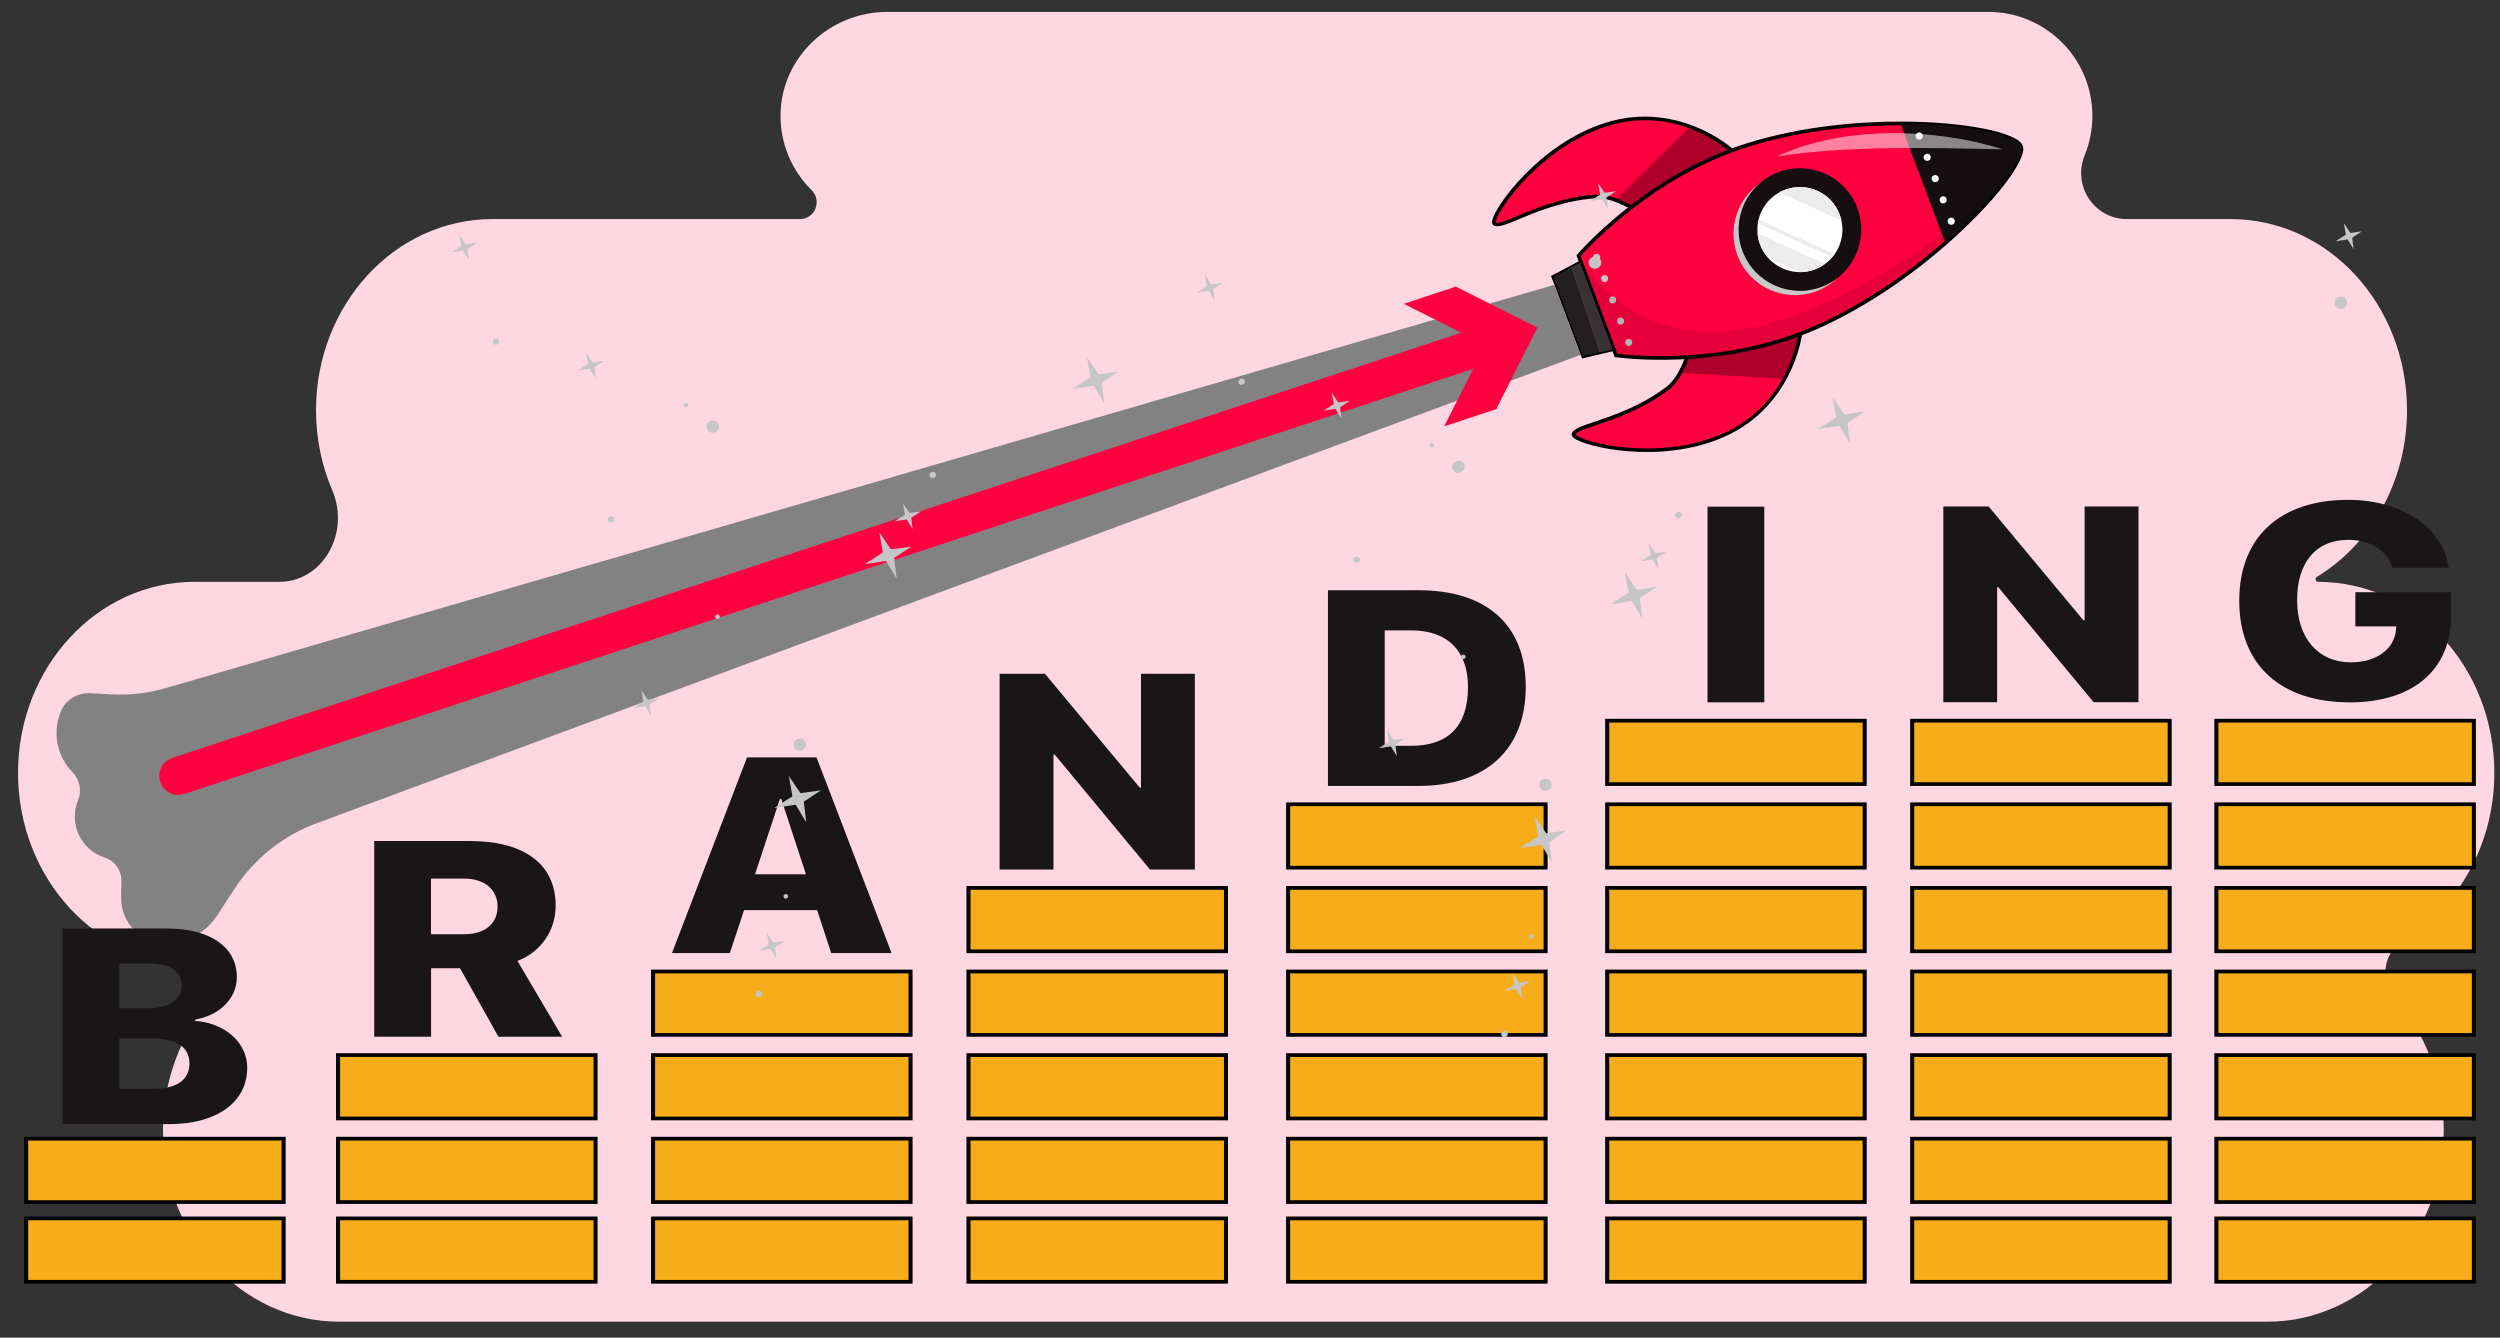 <svg xmlns="http://www.w3.org/2000/svg" id="OBJECT" width="460" height="246.13" viewBox="0 0 460 246.13"><rect x="0" y="0" width="460" height="246.13" fill="#333333" stroke="none"/><path d="M447.24,194.7c1.55,4.12,2.41,8.62,2.41,13.33,0,19.42-14.53,35.16-32.44,35.16H62.43c-8.95,0-17.07-3.93-22.94-10.3-5.87-6.36-9.5-15.15-9.5-24.86,0-9.18,3.25-17.54,8.58-23.81,.69-.81,.99-1.77,.99-2.71,0-2.11-1.53-4.13-3.8-4.13-8.96,0-17.06-3.94-22.94-10.3-5.87-6.36-9.5-15.15-9.5-24.86,0-19.42,14.53-35.16,32.44-35.16h15.64c7.99,0,13.09-8.98,9.74-16.84-.96-2.24-1.71-4.61-2.22-7.08-.5-2.47-.77-5.04-.77-7.67,0-19.41,14.53-35.16,32.44-35.16h56.59c2.8,0,4.13-3.38,2.14-5.35-.03-.03-.06-.06-.09-.09-3.52-3.51-5.67-8.4-5.61-13.78,.13-10.56,9.07-18.9,19.63-18.9h202.61c5.28,0,10.07,2.14,13.53,5.61,3.47,3.46,5.61,8.24,5.61,13.53,0,2.56-.5,5.01-1.42,7.25-2.29,5.6,1.74,11.73,7.79,11.73h19.08c8.96,0,17.07,3.94,22.94,10.3,5.87,6.37,9.5,15.15,9.5,24.86,0,13.18-6.69,24.67-16.59,30.68-.16,.1-.23,.26-.23,.42,0,.25,.17,.49,.45,.49,17.92,0,32.44,15.74,32.44,35.16,0,13.26-6.77,24.81-16.78,30.79-3.62,2.17-4.41,7.47-1.55,10.71,2.79,3.16,5.05,6.88,6.61,10.98Z" style="fill:#ffd7e2;"></path><g><g><g><path d="M319.81,28.81c-.12-.33-10.29-10.35-24.36-5.88-12.93,4.11-21.68,17.42-20.45,18.25,1.5,1.02,8.51-4.31,18.57-5.02,3.56-.25,7.98,2.86,7.98,2.86l18.26-10.21Z" style="fill:#ff003f;"></path><path d="M274.59,41.19c-.05-.12-.07-.29-.04-.51,.37-2.57,8.68-14.21,20.79-18.07,13.93-4.43,24.48,5.3,24.78,6.08h0l.1,.27-18.7,10.45-.17-.12s-4.36-3.04-7.77-2.8c-5.91,.42-10.81,2.47-14.06,3.82-2.47,1.03-3.96,1.66-4.72,1.14-.08-.05-.16-.14-.21-.27Zm44.67-12.46c-1.64-1.55-10.96-9.53-23.71-5.47-10.46,3.33-18.04,12.64-19.89,16.37-.52,1.04-.43,1.32-.43,1.32,.42,.27,2.1-.44,4.04-1.25,3.29-1.37,8.25-3.45,14.27-3.88,3.28-.23,7.15,2.21,8.02,2.8l17.7-9.89Z"></path></g><g style="opacity:.32;"><path d="M301.55,39.02s-1.92-1.35-4.24-2.2c3.35-3.32,9.61-9.52,13.66-13.53,5.45,2.01,8.77,5.34,8.84,5.52l-18.26,10.21Z"></path></g></g><g><g><path d="M331.41,59.71c.12,.33-.93,14.57-14.46,20.46-12.44,5.42-27.78,1.16-27.41-.27,.46-1.75,9.25-2.36,17.28-8.44,2.85-2.16,4.13-7.41,4.13-7.41l20.47-4.34Z" style="fill:#ff003f;"></path><path d="M289.23,80.16c-.05-.14-.05-.25-.02-.35,.23-.89,1.76-1.4,4.3-2.25,3.34-1.12,8.38-2.8,13.1-6.38,2.72-2.06,3.99-7.17,4-7.22l.05-.21,20.96-4.45,.1,.27c.29,.78-1.24,15.06-14.65,20.89-11.65,5.07-25.56,1.78-27.54,.09-.17-.15-.26-.28-.31-.41Zm21.99-15.82c-.27,1.02-1.58,5.41-4.2,7.39-4.81,3.64-9.92,5.35-13.29,6.48-1.99,.66-3.71,1.24-3.86,1.77,.02-.01,.19,.24,1.19,.66,3.85,1.59,15.69,3.61,25.76-.77,12.27-5.34,14.03-17.49,14.24-19.73l-19.83,4.21Z"></path></g><g style="opacity:.32;"><path d="M328.36,69.75c-5.74-.35-14.55-.88-19.2-1.17,1.22-2.2,1.79-4.53,1.79-4.53l20.46-4.34c.07,.19-.24,4.92-3.05,10.04Z"></path></g></g><g><path d="M297.34,65.38l-6.88-18.32s12.18-14.44,30.96-20.34c9.37-2.94,19.52-4.02,28.26-4.01,12.06,0,21.4,2.09,22.2,4.22,.8,2.14-4.85,9.86-13.93,17.8-6.57,5.75-14.92,11.62-23.91,15.57-18.02,7.92-36.69,5.07-36.69,5.07Z" style="fill:#ff003f;"></path><path d="M297.09,65.68l-7.02-18.69,.13-.15c.12-.14,12.46-14.58,31.11-20.44,10.65-3.34,21.3-4.03,28.36-4.03,11.69,0,21.58,1.95,22.52,4.44h0c.93,2.49-5.22,10.47-14.02,18.18-5.32,4.65-13.8,11.14-24,15.63-17.9,7.87-36.69,5.13-36.88,5.1l-.2-.03Zm-6.25-18.55l6.74,17.94c2.04,.27,19.57,2.28,36.31-5.07,10.12-4.45,18.54-10.9,23.83-15.52,9.04-7.91,14.55-15.54,13.84-17.43h0c-.71-1.9-9.87-4-21.89-4-7.01,0-17.58,.68-28.15,4-17.45,5.48-29.31,18.54-30.67,20.08Z"></path></g><g><path d="M334.22,53.58c-5.83,2.19-12.34-.76-14.53-6.6-2.19-5.83,.76-12.34,6.6-14.53,5.83-2.19,12.34,.76,14.53,6.6,2.19,5.83-.76,12.34-6.6,14.53Z" style="fill:#c8c8c8;"></path><path d="M335.15,52.8c-5.83,2.19-12.34-.76-14.53-6.6-2.19-5.83,.76-12.34,6.6-14.53,5.83-2.19,12.34,.76,14.53,6.6,2.19,5.83-.76,12.34-6.6,14.53Z" style="fill:#150e10;"></path><path d="M333.94,49.57c-4.05,1.52-8.56-.52-10.08-4.57s.52-8.56,4.57-10.08,8.56,.52,10.08,4.57-.52,8.56-4.57,10.08Z" style="fill:#fff;"></path><g><path d="M333.94,49.57c-.93,.35-1.9,.51-2.84,.5l-5.75-2.6c-.63-.7-1.14-1.53-1.49-2.47-.26-.68-.41-1.37-.47-2.06l12.41,5.62c-.56,.41-1.18,.75-1.86,1.01Z" style="fill:#ececec;"></path><path d="M338.83,40.59l-11.45-5.19c.33-.18,.68-.35,1.04-.48,4.05-1.52,8.56,.52,10.08,4.57,.14,.36,.24,.73,.32,1.1Z" style="fill:#ececec;"></path><path d="M337.14,47.32l-13.7-6.21c.03-.23,.07-.46,.13-.69l14,6.34c-.13,.19-.28,.37-.43,.56Z" style="fill:#ececec;"></path></g></g><path d="M357.94,44.73l-8.27-22.02c12.06,0,21.4,2.09,22.2,4.22,.8,2.14-4.85,9.86-13.93,17.8Z" style="fill:#150e10;"></path><g><path d="M353.37,25.65c-.34,.13-.72-.04-.85-.39-.13-.34,.04-.72,.39-.85,.34-.13,.72,.04,.85,.39,.13,.34-.04,.72-.38,.85Z" style="fill:#fff;"></path><path d="M354.84,29.56c-.34,.13-.72-.04-.85-.38-.13-.34,.04-.72,.38-.85,.34-.13,.72,.04,.85,.39,.13,.34-.04,.72-.39,.85Z" style="fill:#fff;"></path><path d="M356.31,33.48c-.34,.13-.72-.04-.85-.38s.04-.72,.39-.85c.34-.13,.72,.04,.85,.39,.13,.34-.04,.72-.38,.85Z" style="fill:#fff;"></path><path d="M357.78,37.4c-.34,.13-.72-.04-.85-.39-.13-.34,.04-.72,.38-.85,.34-.13,.72,.04,.85,.39,.13,.34-.04,.72-.39,.85Z" style="fill:#fff;"></path><path d="M359.25,41.32c-.34,.13-.72-.04-.85-.38-.13-.34,.04-.72,.39-.85,.34-.13,.72,.04,.85,.39,.13,.34-.04,.72-.38,.85Z" style="fill:#fff;"></path></g><g><path d="M294.01,47.96c-.34,.13-.72-.04-.85-.38-.13-.34,.04-.72,.39-.85,.34-.13,.72,.04,.85,.38,.13,.34-.04,.72-.38,.85Z" style="fill:#c8c8c8;"></path><path d="M295.48,51.88c-.34,.13-.72-.04-.85-.39-.13-.34,.04-.72,.38-.85,.34-.13,.72,.04,.85,.39,.13,.34-.04,.72-.39,.85Z" style="fill:#c8c8c8;"></path><path d="M296.95,55.8c-.34,.13-.72-.04-.85-.38-.13-.34,.04-.72,.39-.85,.34-.13,.72,.04,.85,.39s-.04,.72-.38,.85Z" style="fill:#c8c8c8;"></path><path d="M298.43,59.71c-.34,.13-.72-.04-.85-.39-.13-.34,.04-.72,.38-.85,.34-.13,.72,.04,.85,.38,.13,.34-.04,.72-.39,.85Z" style="fill:#c8c8c8;"></path><path d="M299.9,63.63c-.34,.13-.72-.04-.85-.38s.04-.72,.39-.85c.34-.13,.72,.04,.85,.38,.13,.34-.04,.72-.38,.85Z" style="fill:#c8c8c8;"></path></g><g><g><polygon points="291.2 65.76 285.6 50.86 290.84 48.1 296.97 64.39 291.2 65.76" style="fill:#231f20;"></polygon><path d="M291.09,65.96l-5.7-15.18,5.54-2.93,6.26,16.66-6.1,1.45Zm-5.28-15.02l5.49,14.62,5.44-1.29-5.99-15.94-4.94,2.61Z"></path></g><g style="opacity:.1;"><polygon points="296.96 64.39 294.15 65.06 288.84 49.15 290.84 48.1 296.96 64.39" style="fill:#ffd7e2;"></polygon><path d="M294.04,65.26l-5.41-16.18,2.3-1.21,6.26,16.65-3.15,.74Zm-5-16.02l5.22,15.62,2.47-.58-5.99-15.93-1.71,.9Z"></path></g></g><g style="opacity:.5;"><path d="M368.52,27.47c-13.74-.27-27.95-.72-41.56,1.31,12.11-5.68,28.95-5.29,41.56-1.31h0Z" style="fill:#fff;"></path></g><g style="opacity:.1;"><path d="M297.34,65.38l-6.88-18.32s6.56,12.85,22.68,14.03c19.33,1.41,52.13-20.84,58.42-32.16-1.38,3.34-6.43,9.5-13.62,15.8-6.57,5.75-14.92,11.62-23.91,15.57-18.02,7.92-36.69,5.07-36.69,5.07Z"></path></g></g><g><path d="M286,52.4L30.46,126.62c-3.22,.93-6.57,1.32-9.91,1.14l-4-.21c-2.33-.12-4.49,1.24-5.38,3.4h0c-1.57,3.82-.71,8.2,2.18,11.15h0c1.34,1.36,1.73,3.39,1.01,5.16h0c-1.75,4.26,.49,9.1,4.87,10.52h0c1.88,.61,3.15,2.38,3.11,4.35l-.05,3.01c-.08,4.87,4.01,8.77,8.87,8.45h0c3.58-.24,6.84-2.14,8.8-5.15l3.2-4.91c3.61-5.53,8.9-9.76,15.09-12.05l232.59-86.19-4.85-12.9Z" style="fill:#828282;"></path><g><g><rect x="4.81" y="224.18" width="47.37" height="11.67" style="fill:#f7ad19;"></rect><path d="M52.56,236.19H4.44v-12.35H52.56v12.35Zm-47.37-.68H51.81v-10.98H5.19v10.98Z"></path></g><g><rect x="4.81" y="209.51" width="47.37" height="11.67" style="fill:#f7ad19;"></rect><path d="M52.56,221.52H4.44v-12.35H52.56v12.35Zm-47.37-.68H51.81v-10.98H5.19v10.98Z"></path></g><g><rect x="62.21" y="224.18" width="47.37" height="11.67" style="fill:#f7ad19;"></rect><path d="M109.95,236.19H61.83v-12.35h48.12v12.35Zm-47.37-.68h46.63v-10.98H62.58v10.98Z"></path></g><g><rect x="62.21" y="209.51" width="47.37" height="11.67" style="fill:#f7ad19;"></rect><path d="M109.95,221.52H61.83v-12.35h48.12v12.35Zm-47.37-.68h46.63v-10.98H62.58v10.98Z"></path></g><g><rect x="62.21" y="194.13" width="47.37" height="11.67" style="fill:#f7ad19;"></rect><path d="M109.95,206.14H61.83v-12.35h48.12v12.35Zm-47.37-.68h46.63v-10.98H62.58v10.98Z"></path></g><g><rect x="120.16" y="224.18" width="47.37" height="11.67" style="fill:#f7ad19;"></rect><path d="M167.91,236.19h-48.12v-12.35h48.12v12.35Zm-47.37-.68h46.63v-10.98h-46.63v10.98Z"></path></g><g><rect x="120.16" y="209.51" width="47.37" height="11.67" style="fill:#f7ad19;"></rect><path d="M167.91,221.52h-48.12v-12.35h48.12v12.35Zm-47.37-.68h46.63v-10.98h-46.63v10.98Z"></path></g><g><rect x="120.16" y="194.13" width="47.37" height="11.67" style="fill:#f7ad19;"></rect><path d="M167.91,206.14h-48.12v-12.35h48.12v12.35Zm-47.37-.68h46.63v-10.98h-46.63v10.98Z"></path></g><g><rect x="120.16" y="178.75" width="47.37" height="11.67" style="fill:#f7ad19;"></rect><path d="M167.91,190.76h-48.12v-12.35h48.12v12.35Zm-47.37-.68h46.63v-10.98h-46.63v10.98Z"></path></g><g><rect x="178.2" y="224.18" width="47.37" height="11.67" style="fill:#f7ad19;"></rect><path d="M225.95,236.19h-48.12v-12.35h48.12v12.35Zm-47.37-.68h46.63v-10.98h-46.63v10.98Z"></path></g><g><rect x="178.2" y="209.51" width="47.37" height="11.67" style="fill:#f7ad19;"></rect><path d="M225.95,221.52h-48.12v-12.35h48.12v12.35Zm-47.37-.68h46.63v-10.98h-46.63v10.98Z"></path></g><g><rect x="178.2" y="194.13" width="47.37" height="11.67" style="fill:#f7ad19;"></rect><path d="M225.95,206.14h-48.12v-12.35h48.12v12.35Zm-47.37-.68h46.63v-10.98h-46.63v10.98Z"></path></g><g><rect x="178.2" y="178.75" width="47.37" height="11.67" style="fill:#f7ad19;"></rect><path d="M225.95,190.76h-48.12v-12.35h48.12v12.35Zm-47.37-.68h46.63v-10.98h-46.63v10.98Z"></path></g><g><rect x="178.2" y="163.37" width="47.37" height="11.67" style="fill:#f7ad19;"></rect><path d="M225.95,175.38h-48.12v-12.35h48.12v12.35Zm-47.37-.68h46.63v-10.98h-46.63v10.98Z"></path></g><g><rect x="237.01" y="224.18" width="47.37" height="11.67" style="fill:#f7ad19;"></rect><path d="M284.76,236.19h-48.12v-12.35h48.12v12.35Zm-47.37-.68h46.63v-10.98h-46.63v10.98Z"></path></g><g><rect x="237.01" y="209.51" width="47.37" height="11.67" style="fill:#f7ad19;"></rect><path d="M284.76,221.52h-48.12v-12.35h48.12v12.35Zm-47.37-.68h46.63v-10.98h-46.63v10.98Z"></path></g><g><rect x="237.01" y="194.13" width="47.37" height="11.67" style="fill:#f7ad19;"></rect><path d="M284.76,206.14h-48.12v-12.35h48.12v12.35Zm-47.37-.68h46.63v-10.98h-46.63v10.98Z"></path></g><g><rect x="237.01" y="178.75" width="47.37" height="11.67" style="fill:#f7ad19;"></rect><path d="M284.76,190.76h-48.12v-12.35h48.12v12.35Zm-47.37-.68h46.63v-10.98h-46.63v10.98Z"></path></g><g><rect x="237.01" y="163.37" width="47.37" height="11.67" style="fill:#f7ad19;"></rect><path d="M284.76,175.38h-48.12v-12.35h48.12v12.35Zm-47.37-.68h46.63v-10.98h-46.63v10.98Z"></path></g><g><rect x="237.01" y="147.98" width="47.37" height="11.67" style="fill:#f7ad19;"></rect><path d="M284.76,159.99h-48.12v-12.35h48.12v12.35Zm-47.37-.68h46.63v-10.98h-46.63v10.98Z"></path></g><g><rect x="295.72" y="224.18" width="47.37" height="11.67" style="fill:#f7ad19;"></rect><path d="M343.47,236.19h-48.12v-12.35h48.12v12.35Zm-47.37-.68h46.63v-10.98h-46.63v10.98Z"></path></g><g><rect x="295.72" y="209.51" width="47.37" height="11.67" style="fill:#f7ad19;"></rect><path d="M343.47,221.52h-48.12v-12.35h48.12v12.35Zm-47.37-.68h46.63v-10.98h-46.63v10.98Z"></path></g><g><rect x="295.72" y="194.13" width="47.37" height="11.67" style="fill:#f7ad19;"></rect><path d="M343.47,206.14h-48.12v-12.35h48.12v12.35Zm-47.37-.68h46.63v-10.98h-46.63v10.98Z"></path></g><g><rect x="295.72" y="178.75" width="47.37" height="11.67" style="fill:#f7ad19;"></rect><path d="M343.47,190.76h-48.12v-12.35h48.12v12.35Zm-47.37-.68h46.63v-10.98h-46.63v10.98Z"></path></g><g><rect x="295.72" y="163.37" width="47.37" height="11.67" style="fill:#f7ad19;"></rect><path d="M343.47,175.38h-48.12v-12.35h48.12v12.35Zm-47.37-.68h46.63v-10.98h-46.63v10.98Z"></path></g><g><rect x="295.72" y="147.98" width="47.37" height="11.67" style="fill:#f7ad19;"></rect><path d="M343.47,159.99h-48.12v-12.35h48.12v12.35Zm-47.37-.68h46.63v-10.98h-46.63v10.98Z"></path></g><g><rect x="295.72" y="132.6" width="47.37" height="11.67" style="fill:#f7ad19;"></rect><path d="M343.47,144.61h-48.12v-12.35h48.12v12.35Zm-47.37-.68h46.63v-10.98h-46.63v10.98Z"></path></g><g><rect x="351.85" y="224.18" width="47.37" height="11.67" style="fill:#f7ad19;"></rect><path d="M399.59,236.19h-48.12v-12.35h48.12v12.35Zm-47.37-.68h46.63v-10.98h-46.63v10.98Z"></path></g><g><rect x="351.85" y="209.51" width="47.37" height="11.67" style="fill:#f7ad19;"></rect><path d="M399.59,221.52h-48.12v-12.35h48.12v12.35Zm-47.37-.68h46.63v-10.98h-46.63v10.98Z"></path></g><g><rect x="351.85" y="194.13" width="47.37" height="11.67" style="fill:#f7ad19;"></rect><path d="M399.59,206.14h-48.12v-12.35h48.12v12.35Zm-47.37-.68h46.63v-10.98h-46.63v10.98Z"></path></g><g><rect x="351.85" y="178.75" width="47.37" height="11.67" style="fill:#f7ad19;"></rect><path d="M399.59,190.76h-48.12v-12.35h48.12v12.35Zm-47.37-.68h46.63v-10.98h-46.63v10.98Z"></path></g><g><rect x="351.85" y="163.37" width="47.37" height="11.67" style="fill:#f7ad19;"></rect><path d="M399.59,175.38h-48.12v-12.35h48.12v12.35Zm-47.37-.68h46.63v-10.98h-46.63v10.98Z"></path></g><g><rect x="351.85" y="147.98" width="47.37" height="11.67" style="fill:#f7ad19;"></rect><path d="M399.59,159.99h-48.12v-12.35h48.12v12.35Zm-47.37-.68h46.63v-10.98h-46.63v10.98Z"></path></g><g><rect x="351.85" y="132.6" width="47.37" height="11.67" style="fill:#f7ad19;"></rect><path d="M399.59,144.61h-48.12v-12.35h48.12v12.35Zm-47.37-.68h46.63v-10.98h-46.63v10.98Z"></path></g><g><rect x="407.81" y="224.18" width="47.37" height="11.67" style="fill:#f7ad19;"></rect><path d="M455.56,236.19h-48.12v-12.35h48.12v12.35Zm-47.37-.68h46.63v-10.98h-46.63v10.98Z"></path></g><g><rect x="407.81" y="209.51" width="47.37" height="11.67" style="fill:#f7ad19;"></rect><path d="M455.56,221.52h-48.12v-12.35h48.12v12.35Zm-47.37-.68h46.63v-10.98h-46.63v10.98Z"></path></g><g><rect x="407.81" y="194.13" width="47.37" height="11.67" style="fill:#f7ad19;"></rect><path d="M455.56,206.14h-48.12v-12.35h48.12v12.35Zm-47.37-.68h46.63v-10.98h-46.63v10.98Z"></path></g><g><rect x="407.81" y="178.75" width="47.37" height="11.67" style="fill:#f7ad19;"></rect><path d="M455.56,190.76h-48.12v-12.35h48.12v12.35Zm-47.37-.68h46.63v-10.98h-46.63v10.98Z"></path></g><g><rect x="407.81" y="163.37" width="47.37" height="11.67" style="fill:#f7ad19;"></rect><path d="M455.56,175.38h-48.12v-12.35h48.12v12.35Zm-47.37-.68h46.63v-10.98h-46.63v10.98Z"></path></g><g><rect x="407.81" y="147.98" width="47.37" height="11.67" style="fill:#f7ad19;"></rect><path d="M455.56,159.99h-48.12v-12.35h48.12v12.35Zm-47.37-.68h46.63v-10.98h-46.63v10.98Z"></path></g><g><rect x="407.81" y="132.6" width="47.37" height="11.67" style="fill:#f7ad19;"></rect><path d="M455.56,144.61h-48.12v-12.35h48.12v12.35Zm-47.37-.68h46.63v-10.98h-46.63v10.98Z"></path></g><path d="M11.51,206.85v-36.01H30.62c8.09,0,12.96,3.42,12.96,8.98,0,4.04-3.47,7.26-8.03,7.81v.2c5.55,.22,9.94,3.84,9.94,8.63,0,6.32-5.55,10.38-14.36,10.38H11.51Zm10.45-21.34h5.38c3.79,0,6.07-1.57,6.07-4.17s-2.05-4.02-5.55-4.02h-5.9v8.19Zm6.21,14.85c4.3,0,6.69-1.65,6.69-4.69s-2.45-4.59-6.75-4.59h-6.15v9.28h6.21Z" style="fill:#1a1617;"></path><path d="M79.31,190.76h-10.45v-36.01h17.6c10.25,0,15.78,4.44,15.78,11.88,0,4.42-2.53,8.46-7.03,10.18l8.23,13.95h-11.73l-7.06-12.6h-5.33v12.6Zm0-18.87h6.12c3.85,0,6.12-1.97,6.12-5.09s-2.42-5.14-6.15-5.14h-6.1v10.23Z" style="fill:#1a1617;"></path><path d="M150.35,167.46h-13.44l-2.62,7.91h-10.65l13.81-36.01h12.79l13.81,36.01h-11.11l-2.59-7.91Zm-11.42-6.59h9.37l-4.56-13.88h-.23l-4.59,13.88Z" style="fill:#1a1617;"></path><path d="M183.93,159.99v-36.01h8.35l17.43,20.94h.23v-20.94h9.91v36.01h-8.26l-17.52-21.14h-.23v21.14h-9.91Z" style="fill:#1a1617;"></path><path d="M261.03,108.6c12.42,0,19.71,6.31,19.71,17.79s-7.32,18.22-19.71,18.22h-16.69v-36.01h16.69Zm-6.24,28.63h4.87c6.81,0,10.45-3.62,10.45-10.81,0-6.76-3.85-10.43-10.45-10.43h-4.87v21.24Z" style="fill:#1a1617;"></path><path d="M314.18,129.23v-36.01h10.45v36.01h-10.45Z" style="fill:#1a1617;"></path><path d="M357.57,129.2v-36.01h8.34l17.43,20.94h.23v-20.94h9.91v36.01h-8.26l-17.52-21.14h-.23v21.14h-9.91Z" style="fill:#1a1617;"></path><path d="M432.33,129.23c-12.67,0-20.31-6.86-20.31-18.69s7.63-18.57,20.05-18.57c9.97,0,17.43,5.17,18.49,12.5h-10.34c-1.02-3.19-4.1-5.14-8.12-5.14-5.92,0-9.43,4.07-9.43,11.08s3.87,11.46,9.88,11.46c4.73,0,8.03-2.45,8.32-6.06l.03-.55h-7.52v-6.29h17.6v4.42c0,9.83-6.95,15.85-18.66,15.85Z" style="fill:#1a1617;"></path></g><g><path d="M32.79,146.27c-1.47,0-2.84-.93-3.32-2.4-.61-1.84,.39-3.82,2.23-4.42L274.17,59.47c1.84-.61,3.82,.39,4.42,2.23,.61,1.84-.39,3.81-2.23,4.42L33.89,146.1c-.36,.12-.73,.18-1.1,.18Z" style="fill:#ff0040;"></path><polygon points="265.74 78.44 273.3 63.45 258.3 55.9 267.87 52.74 282.86 60.29 275.31 75.28 265.74 78.44" style="fill:#ff0040;"></polygon></g></g><g><polygon points="148.35 151.3 146.4 148.06 142.44 148.67 145.81 146.51 145.15 142.8 147.29 145.94 151.05 145.42 147.89 147.52 148.35 151.3" style="fill:#c6c6c6;"></polygon><polygon points="164.98 106.44 163.03 103.21 159.08 103.81 162.45 101.66 161.78 97.94 163.93 101.08 167.69 100.57 164.53 102.66 164.98 106.44" style="fill:#c6c6c6;"></polygon><polygon points="203.19 74.2 201.23 70.97 197.28 71.57 200.65 69.42 199.99 65.7 202.13 68.84 205.89 68.33 202.73 70.42 203.19 74.2" style="fill:#c6c6c6;"></polygon><polygon points="109.62 69.65 108.53 67.84 106.32 68.18 108.21 66.98 107.83 64.9 109.04 66.65 111.14 66.37 109.37 67.54 109.62 69.65" style="fill:#c6c6c6;"></polygon><polygon points="142.88 176.42 141.79 174.62 139.58 174.95 141.46 173.75 141.09 171.67 142.29 173.43 144.39 173.14 142.62 174.31 142.88 176.42" style="fill:#c6c6c6;"></polygon><polygon points="295.85 38.46 294.76 36.66 292.55 37 294.43 35.79 294.06 33.71 295.26 35.47 297.36 35.18 295.59 36.35 295.85 38.46" style="fill:#c6c6c6;"></polygon><polygon points="86.28 47.93 85.19 46.12 82.98 46.46 84.86 45.26 84.49 43.18 85.69 44.93 87.79 44.65 86.02 45.82 86.28 47.93" style="fill:#c6c6c6;"></polygon><polygon points="119.8 131.75 118.71 129.94 116.5 130.28 118.38 129.07 118.01 127 119.21 128.75 121.31 128.47 119.54 129.64 119.8 131.75" style="fill:#c6c6c6;"></polygon><polygon points="167.93 97.38 166.84 95.58 164.63 95.91 166.51 94.71 166.14 92.63 167.34 94.39 169.44 94.1 167.67 95.27 167.93 97.38" style="fill:#c6c6c6;"></polygon><path d="M140.18,182.68c-.27-.72-1.4-.3-1.13,.42,.27,.72,1.4,.3,1.13-.42Z" style="fill:#c6c6c6;"></path><path d="M172.2,87.19c-.27-.72-1.4-.3-1.13,.42,.27,.72,1.4,.3,1.13-.42Z" style="fill:#c6c6c6;"></path><path d="M91.82,62.64c-.27-.72-1.4-.3-1.13,.42,.27,.72,1.4,.3,1.13-.42Z" style="fill:#c6c6c6;"></path><path d="M113,95.4c-.27-.72-1.4-.3-1.13,.42,.27,.72,1.4,.3,1.13-.42Z" style="fill:#c6c6c6;"></path><path d="M144.99,164.77c-.19-.51-.99-.21-.8,.3,.19,.51,.99,.21,.8-.3Z" style="fill:#c6c6c6;"></path><path d="M132.42,113.32c-.19-.51-.99-.21-.8,.3,.19,.51,.99,.21,.8-.3Z" style="fill:#c6c6c6;"></path><path d="M126.64,74.38c-.19-.51-.99-.21-.8,.3,.19,.51,.99,.21,.8-.3Z" style="fill:#c6c6c6;"></path><path d="M148.23,136.6c-.52-1.39-2.68-.58-2.16,.81,.52,1.39,2.68,.58,2.16-.81Z" style="fill:#c6c6c6;"></path><path d="M294.56,47.92c-.52-1.39-2.68-.58-2.16,.81,.52,1.39,2.68,.58,2.16-.81Z" style="fill:#c6c6c6;"></path><path d="M132.22,78.09c-.52-1.39-2.68-.58-2.16,.81,.52,1.39,2.68,.58,2.16-.81Z" style="fill:#c6c6c6;"></path></g><g><polygon points="285.56 158.68 283.61 155.45 279.65 156.05 283.02 153.9 282.36 150.18 284.51 153.32 288.26 152.81 285.1 154.91 285.56 158.68" style="fill:#c6c6c6;"></polygon><polygon points="302.2 113.83 300.24 110.6 296.29 111.2 299.66 109.05 298.99 105.33 301.14 108.47 304.9 107.96 301.74 110.05 302.2 113.83" style="fill:#c6c6c6;"></polygon><polygon points="340.4 81.59 338.45 78.36 334.49 78.96 337.86 76.81 337.2 73.09 339.34 76.23 343.1 75.72 339.94 77.81 340.4 81.59" style="fill:#c6c6c6;"></polygon><polygon points="246.83 77.04 245.74 75.23 243.53 75.57 245.42 74.36 245.05 72.29 246.25 74.04 248.35 73.75 246.58 74.93 246.83 77.04" style="fill:#c6c6c6;"></polygon><polygon points="280.09 183.81 279 182 276.79 182.34 278.67 181.14 278.3 179.06 279.5 180.81 281.6 180.53 279.83 181.7 280.09 183.81" style="fill:#c6c6c6;"></polygon><polygon points="433.06 45.85 431.97 44.05 429.76 44.38 431.64 43.18 431.27 41.1 432.47 42.86 434.57 42.57 432.8 43.74 433.06 45.85" style="fill:#c6c6c6;"></polygon><polygon points="223.49 55.32 222.4 53.51 220.19 53.85 222.07 52.64 221.7 50.57 222.9 52.32 225 52.04 223.23 53.21 223.49 55.32" style="fill:#c6c6c6;"></polygon><polygon points="257.01 139.14 255.92 137.33 253.71 137.67 255.59 136.46 255.22 134.38 256.42 136.14 258.52 135.85 256.76 137.02 257.01 139.14" style="fill:#c6c6c6;"></polygon><polygon points="305.14 104.77 304.05 102.96 301.84 103.3 303.72 102.1 303.35 100.02 304.55 101.77 306.65 101.49 304.88 102.66 305.14 104.77" style="fill:#c6c6c6;"></polygon><path d="M277.39,190.07c-.27-.72-1.4-.3-1.13,.42,.27,.72,1.4,.3,1.13-.42Z" style="fill:#c6c6c6;"></path><path d="M309.41,94.58c-.27-.72-1.4-.3-1.13,.42,.27,.72,1.4,.3,1.13-.42Z" style="fill:#c6c6c6;"></path><path d="M229.03,70.03c-.27-.72-1.4-.3-1.13,.42,.27,.72,1.4,.3,1.13-.42Z" style="fill:#c6c6c6;"></path><path d="M250.21,102.79c-.27-.72-1.4-.3-1.13,.42,.27,.72,1.4,.3,1.13-.42Z" style="fill:#c6c6c6;"></path><path d="M282.2,172.16c-.19-.51-.99-.21-.8,.3,.19,.51,.99,.21,.8-.3Z" style="fill:#c6c6c6;"></path><path d="M269.64,120.71c-.19-.51-.99-.21-.8,.3,.19,.51,.99,.21,.8-.3Z" style="fill:#c6c6c6;"></path><path d="M263.85,81.76c-.19-.51-.99-.21-.8,.3,.19,.51,.99,.21,.8-.3Z" style="fill:#c6c6c6;"></path><path d="M285.44,143.99c-.52-1.39-2.68-.58-2.16,.81,.52,1.39,2.68,.58,2.16-.81Z" style="fill:#c6c6c6;"></path><path d="M431.77,55.31c-.52-1.39-2.68-.58-2.16,.81,.52,1.39,2.68,.58,2.16-.81Z" style="fill:#c6c6c6;"></path><path d="M269.43,85.48c-.52-1.39-2.68-.58-2.16,.81,.52,1.39,2.68,.58,2.16-.81Z" style="fill:#c6c6c6;"></path></g></svg>